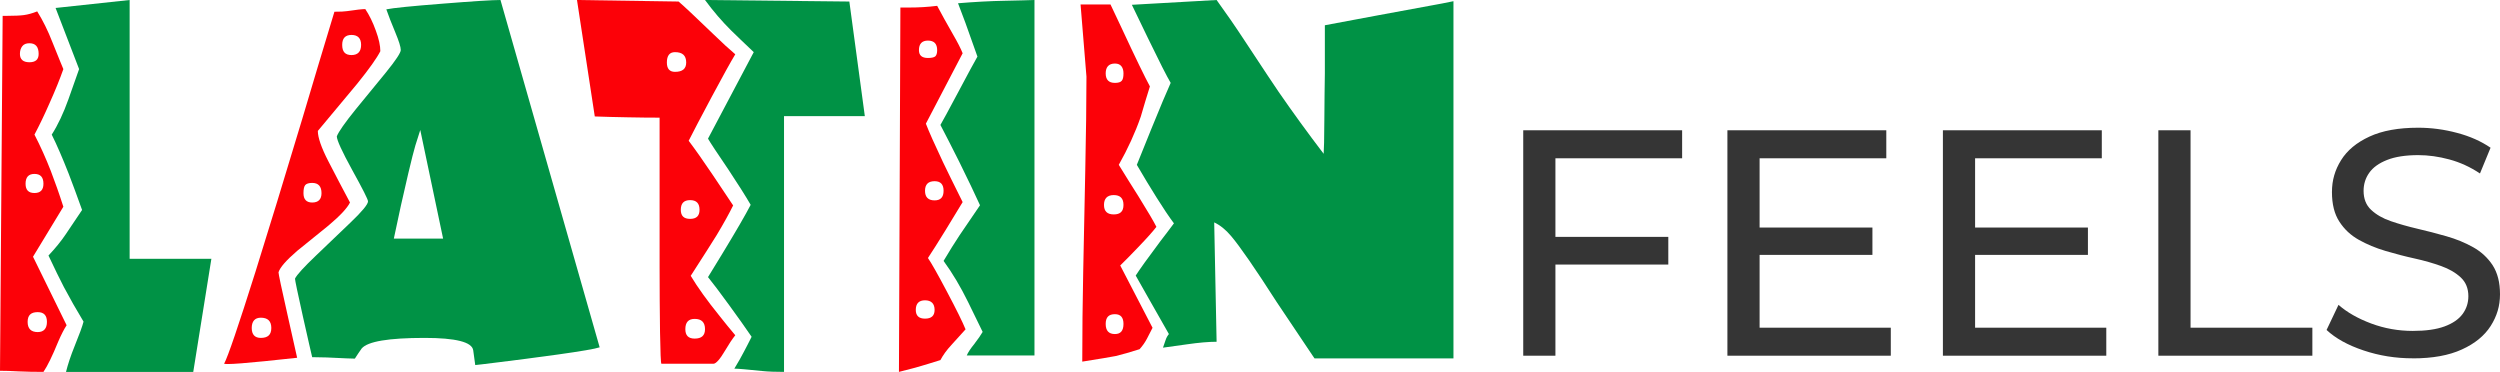 <svg width="242" height="36" viewBox="0 0 242 36" fill="none" xmlns="http://www.w3.org/2000/svg">
<path d="M150.565 34.432H147.449V12.611H162.83V15.322H150.565V34.432ZM150.254 22.93H161.492V25.609H150.254V22.93Z" fill="#353535"/>
<path d="M170.329 31.721H183.029V34.432H167.213V12.611H182.594V15.322H170.329V31.721ZM170.044 22.026H181.251V24.673H170.044V22.026Z" fill="#353535"/>
<path d="M191.189 31.721H203.889V34.432H188.073V12.611H203.454V15.322H191.189V31.721ZM190.904 22.026H202.111V24.673H190.904V22.026Z" fill="#353535"/>
<path d="M208.929 34.432V12.611H212.045V31.721H223.837V34.432H208.929Z" fill="#353535"/>
<path d="M233.555 34.685C231.89 34.685 230.305 34.432 228.79 33.921C227.275 33.415 226.082 32.753 225.212 31.941L226.367 29.509C227.194 30.236 228.253 30.838 229.537 31.317C230.821 31.796 232.164 32.032 233.555 32.032C234.823 32.032 235.844 31.887 236.633 31.597C237.418 31.306 238.003 30.908 238.379 30.397C238.755 29.886 238.938 29.31 238.938 28.67C238.938 27.922 238.691 27.32 238.207 26.862C237.718 26.405 237.085 26.034 236.306 25.754C235.527 25.474 234.672 25.227 233.738 25.022C232.803 24.818 231.863 24.57 230.917 24.291C229.972 24.011 229.112 23.651 228.333 23.215C227.554 22.779 226.926 22.193 226.448 21.45C225.969 20.713 225.733 19.766 225.733 18.599C225.733 17.431 226.029 16.447 226.619 15.5C227.21 14.553 228.124 13.794 229.359 13.224C230.595 12.649 232.169 12.363 234.081 12.363C235.349 12.363 236.601 12.53 237.847 12.864C239.094 13.192 240.174 13.676 241.087 14.3L240.061 16.791C239.126 16.167 238.137 15.715 237.101 15.435C236.069 15.155 235.059 15.016 234.087 15.016C232.862 15.016 231.852 15.172 231.068 15.484C230.278 15.796 229.703 16.21 229.338 16.732C228.972 17.248 228.795 17.835 228.795 18.475C228.795 19.244 229.037 19.858 229.526 20.315C230.015 20.772 230.643 21.138 231.428 21.407C232.207 21.676 233.061 21.918 233.996 22.139C234.93 22.354 235.87 22.601 236.816 22.87C237.761 23.139 238.621 23.494 239.4 23.93C240.179 24.366 240.807 24.947 241.286 25.673C241.758 26.405 242 27.336 242 28.482C242 29.628 241.699 30.607 241.098 31.554C240.491 32.501 239.566 33.259 238.309 33.829C237.052 34.405 235.473 34.69 233.566 34.69L233.555 34.685Z" fill="#353535"/>
<path d="M3.195 24.851C4.172 23.235 5.148 21.618 6.133 20.01C5.72 18.717 5.306 17.565 4.917 16.545C4.445 15.335 3.923 14.166 3.336 13.031C3.832 12.094 4.312 11.091 4.776 10.03C5.355 8.745 5.802 7.634 6.133 6.689C6.051 6.515 5.711 5.661 5.091 4.128C4.635 2.951 4.13 1.948 3.601 1.102C3.121 1.293 2.69 1.409 2.318 1.459C1.945 1.509 1.407 1.533 0.72 1.533H0.257L0 35.892C0.497 35.892 1.101 35.909 1.813 35.95C2.525 35.983 3.319 36 4.205 36C4.586 35.445 5.066 34.466 5.637 33.066C5.927 32.394 6.2 31.864 6.448 31.482C5.355 29.269 4.271 27.056 3.195 24.851ZM1.929 5.222C1.929 4.915 2.003 4.667 2.16 4.468C2.309 4.277 2.541 4.186 2.847 4.186C3.443 4.186 3.741 4.526 3.741 5.222C3.741 5.761 3.443 6.026 2.847 6.026C2.251 6.026 1.929 5.761 1.929 5.222ZM3.336 16.835C3.915 16.835 4.205 17.15 4.205 17.789C4.205 18.385 3.915 18.684 3.336 18.684C2.756 18.684 2.475 18.385 2.475 17.789C2.475 17.15 2.765 16.835 3.336 16.835ZM3.65 32.145C3.005 32.145 2.674 31.814 2.674 31.159C2.674 30.504 3.005 30.214 3.65 30.214C4.246 30.214 4.544 30.529 4.544 31.159C4.544 31.789 4.246 32.145 3.65 32.145Z" fill="#FC0108"/>
<path d="M20.462 25.05L18.707 36H6.39C6.564 35.295 6.837 34.458 7.226 33.497C7.681 32.378 7.971 31.59 8.087 31.134C7.375 29.957 6.746 28.846 6.183 27.785C5.786 27.023 5.289 26.003 4.693 24.735C5.364 24.022 5.918 23.342 6.357 22.688C6.879 21.9 7.408 21.113 7.946 20.325C7.441 18.924 7.011 17.747 6.647 16.811C6.051 15.294 5.505 14.034 5.008 13.031C5.604 12.102 6.142 10.958 6.622 9.615C7.102 8.264 7.441 7.295 7.657 6.689L5.38 0.771L12.549 0V25.05H20.462Z" fill="#009245"/>
<path d="M48.446 0C47.693 0 45.822 0.116 42.834 0.356C39.854 0.589 38.041 0.771 37.396 0.904C37.611 1.525 37.901 2.263 38.257 3.117C38.612 3.971 38.795 4.542 38.795 4.841C38.795 5.106 38.306 5.844 37.338 7.038C36.369 8.231 35.409 9.4 34.466 10.544C33.398 11.862 32.777 12.749 32.603 13.196C32.603 13.561 33.108 14.664 34.11 16.487C35.12 18.311 35.624 19.314 35.624 19.488C35.624 19.778 35.062 20.458 33.936 21.535C32.81 22.613 31.709 23.666 30.625 24.702C29.425 25.846 28.73 26.6 28.556 26.973C28.556 27.122 28.812 28.357 29.325 30.654C29.847 32.958 30.137 34.259 30.219 34.574C30.956 34.574 32.065 34.607 33.563 34.69C33.77 34.69 34.035 34.699 34.35 34.715C34.557 34.384 34.78 34.06 35.012 33.729C35.6 33.049 37.619 32.709 41.096 32.709C44.117 32.709 45.69 33.107 45.806 33.903C45.839 34.176 45.913 34.657 46.004 35.337C46.062 35.337 46.848 35.246 48.363 35.055C49.878 34.873 51.757 34.624 54 34.317C56.251 34.002 57.601 33.77 58.047 33.621L48.446 0ZM38.124 23.094C38.571 20.939 39.035 18.833 39.523 16.777C39.829 15.476 40.061 14.581 40.202 14.1C40.351 13.611 40.508 13.105 40.682 12.583L42.892 23.094H38.124Z" fill="#009245"/>
<path d="M36.817 4.957C36.817 4.426 36.676 3.763 36.378 2.959C36.089 2.155 35.749 1.459 35.36 0.879C35.07 0.879 34.483 0.945 33.589 1.078C33.34 1.119 32.935 1.136 32.372 1.136C31.321 4.592 30.286 8.049 29.26 11.505C27.497 17.366 25.982 22.314 24.724 26.326C23.077 31.549 22.067 34.516 21.694 35.212C21.752 35.229 21.893 35.237 22.1 35.237C22.63 35.237 23.797 35.146 25.61 34.964C27.422 34.782 28.473 34.665 28.763 34.632C28.457 33.248 28.142 31.872 27.836 30.496C27.248 27.893 26.959 26.517 26.959 26.36C27.099 25.895 27.695 25.207 28.763 24.287C29.773 23.475 30.783 22.663 31.784 21.842C32.91 20.897 33.614 20.143 33.879 19.604C33.167 18.261 32.463 16.935 31.784 15.609C31.106 14.291 30.766 13.312 30.766 12.674C32.033 11.157 33.299 9.632 34.582 8.099C35.741 6.665 36.486 5.612 36.817 4.957ZM25.245 32.709C24.666 32.709 24.368 32.386 24.368 31.748C24.368 31.109 24.666 30.753 25.245 30.753C25.924 30.753 26.263 31.084 26.263 31.748C26.263 32.411 25.924 32.709 25.245 32.709ZM31.122 18.7C31.122 19.297 30.816 19.604 30.22 19.604C29.657 19.604 29.376 19.297 29.376 18.7C29.376 18.311 29.434 18.046 29.549 17.913C29.665 17.78 29.889 17.706 30.22 17.706C30.816 17.706 31.122 18.037 31.122 18.7ZM33.125 4.344C33.125 3.705 33.423 3.382 34.027 3.382C34.632 3.382 34.955 3.705 34.955 4.344C34.955 4.982 34.648 5.33 34.027 5.33C33.407 5.33 33.125 5.007 33.125 4.344Z" fill="#FC0108"/>
<path d="M83.715 11.24H75.893V36C75.074 36 74.379 35.975 73.807 35.917C72.309 35.76 71.399 35.685 71.084 35.685C71.473 35.038 71.788 34.491 72.019 34.035C72.26 33.588 72.5 33.107 72.756 32.601C72.168 31.739 71.457 30.736 70.612 29.576C69.677 28.291 68.982 27.371 68.535 26.824C68.634 26.666 69.114 25.879 69.975 24.47C71.258 22.356 72.16 20.806 72.665 19.828C72.177 18.982 71.465 17.863 70.53 16.446C69.396 14.78 68.734 13.777 68.535 13.42C70.008 10.643 71.49 7.85 72.963 5.048C71.995 4.136 71.275 3.432 70.778 2.951C69.892 2.072 69.048 1.094 68.245 0L82.217 0.149L83.715 11.24Z" fill="#009245"/>
<path d="M66.862 26.7C68.137 24.727 68.973 23.4 69.387 22.737C70.066 21.602 70.595 20.648 70.968 19.886C70.306 18.908 69.652 17.93 69.006 16.951C68.071 15.559 67.284 14.448 66.664 13.627C67.078 12.807 67.822 11.381 68.898 9.367C69.983 7.344 70.736 5.977 71.175 5.255C70.604 4.775 69.917 4.145 69.114 3.365C67.293 1.608 66.15 0.539 65.687 0.149L55.853 0L57.575 11.273C58.577 11.306 59.645 11.34 60.787 11.356C61.929 11.381 62.947 11.389 63.849 11.389V25.837C63.849 28.084 63.866 30.189 63.891 32.162C63.924 34.135 63.965 35.154 64.023 35.212H69.056C69.304 35.212 69.693 34.782 70.198 33.919C70.554 33.314 70.877 32.825 71.175 32.452C70.662 31.847 70.165 31.234 69.668 30.604C68.468 29.12 67.533 27.819 66.862 26.7ZM64.553 6.051C64.553 5.38 64.818 5.048 65.339 5.048C66.068 5.048 66.424 5.38 66.424 6.051C66.424 6.656 66.068 6.955 65.339 6.955C64.818 6.955 64.553 6.656 64.553 6.051ZM65.902 20.308C65.902 19.679 66.2 19.372 66.804 19.372C67.409 19.372 67.715 19.679 67.715 20.308C67.715 20.897 67.417 21.187 66.804 21.187C66.192 21.187 65.902 20.897 65.902 20.308ZM67.243 32.776C66.639 32.776 66.341 32.477 66.341 31.864C66.341 31.201 66.639 30.869 67.243 30.869C67.913 30.869 68.245 31.201 68.245 31.864C68.245 32.477 67.913 32.776 67.243 32.776Z" fill="#FC0108"/>
<path d="M100.137 0V34.408H93.582C93.689 34.143 93.929 33.77 94.31 33.298C94.683 32.817 94.947 32.427 95.121 32.129C94.558 30.968 94.095 30.007 93.714 29.244C92.986 27.761 92.199 26.434 91.338 25.257C91.893 24.32 92.406 23.5 92.878 22.787C93.532 21.817 94.194 20.839 94.865 19.869C94.385 18.8 93.706 17.399 92.853 15.658C92.158 14.274 91.554 13.089 91.032 12.094C91.231 11.762 91.819 10.677 92.795 8.845C93.689 7.162 94.293 6.035 94.616 5.479C94.542 5.289 94.318 4.659 93.946 3.598C93.698 2.868 93.3 1.774 92.737 0.315C94.36 0.182 95.866 0.099 97.248 0.075C98.631 0.041 99.591 0.025 100.137 0V0Z" fill="#009245"/>
<path d="M91.669 28.241C90.759 26.517 90.138 25.423 89.824 24.975C90.237 24.362 90.8 23.458 91.529 22.281C92.075 21.386 92.621 20.474 93.184 19.562C92.274 17.731 91.636 16.446 91.28 15.691C90.478 13.992 89.923 12.749 89.625 11.97C90.8 9.707 91.992 7.435 93.184 5.156C93.002 4.692 92.688 4.087 92.257 3.341C91.645 2.271 91.131 1.351 90.718 0.564C89.807 0.68 88.897 0.729 88.003 0.729H87.158L87.018 36C87.522 35.876 88.061 35.735 88.615 35.586C89.476 35.337 90.279 35.096 91.032 34.856C91.289 34.367 91.645 33.878 92.091 33.397C92.894 32.519 93.35 32.013 93.466 31.88C93.184 31.184 92.588 29.974 91.669 28.241ZM90.469 17.54C91.049 17.54 91.338 17.847 91.338 18.468C91.338 19.09 91.049 19.397 90.469 19.397C89.848 19.397 89.542 19.082 89.542 18.468C89.542 17.855 89.848 17.54 90.469 17.54ZM89.824 3.929C90.419 3.929 90.718 4.244 90.718 4.857C90.718 5.156 90.651 5.355 90.527 5.463C90.395 5.562 90.163 5.612 89.824 5.612C89.244 5.612 88.954 5.363 88.954 4.857C88.954 4.244 89.244 3.929 89.824 3.929ZM89.542 30.844C88.946 30.844 88.648 30.562 88.648 29.999C88.648 29.385 88.946 29.07 89.542 29.07C90.138 29.07 90.469 29.385 90.469 29.999C90.469 30.562 90.163 30.844 89.542 30.844Z" fill="#FC0108"/>
<path d="M140.695 0.116V34.69H127.245C127.187 34.607 127.129 34.516 127.063 34.425C125.482 32.071 124.323 30.347 123.594 29.253C121.492 25.978 120.019 23.848 119.174 22.853C118.661 22.24 118.115 21.801 117.535 21.527L117.767 33.082C117.006 33.082 116.046 33.165 114.895 33.331C113.753 33.488 112.975 33.604 112.577 33.654C112.577 33.638 112.66 33.389 112.834 32.908C112.908 32.684 113.016 32.494 113.149 32.336C112.71 31.574 111.99 30.314 110.996 28.548C110.343 27.396 109.995 26.766 109.937 26.675C110.301 26.103 111.087 25 112.312 23.367C112.759 22.795 113.198 22.207 113.637 21.618C113.157 20.98 112.602 20.151 111.973 19.148C111.336 18.137 110.698 17.076 110.045 15.957C110.64 14.473 111.104 13.329 111.427 12.533C112.304 10.378 112.933 8.878 113.322 8.024C112.958 7.411 112.221 5.96 111.112 3.672C110.748 2.926 110.227 1.857 109.564 0.464L117.767 0C118.645 1.21 119.588 2.57 120.581 4.087C122.32 6.731 123.387 8.331 123.768 8.886C125.142 10.875 126.599 12.881 128.13 14.887C128.163 14.523 128.188 13.437 128.197 11.63C128.213 9.814 128.221 8.306 128.246 7.104V2.445C129.984 2.122 131.723 1.799 133.469 1.467C134.305 1.318 135.969 1.011 138.46 0.547C139.205 0.414 139.95 0.274 140.695 0.116Z" fill="#009245"/>
<path d="M110.16 23.948C111.046 23.027 111.633 22.364 111.94 21.958C111.691 21.461 111.12 20.483 110.218 19.032C109.572 18.012 108.927 16.985 108.298 15.957C109.175 14.398 109.887 12.848 110.425 11.298C110.706 10.32 111.004 9.342 111.311 8.364C110.855 7.527 109.92 5.612 108.529 2.619C108.182 1.89 107.834 1.16 107.495 0.431H104.598L105.169 7.419C105.169 9.93 105.127 12.973 105.053 16.545C104.978 20.118 104.912 23.375 104.854 26.318C104.796 29.253 104.763 32.154 104.763 35.005C106.452 34.74 107.52 34.558 107.983 34.467C108.654 34.309 109.423 34.085 110.309 33.803C110.574 33.513 110.814 33.182 111.021 32.792C111.137 32.585 111.319 32.228 111.567 31.731L108.438 25.697C108.86 25.29 109.432 24.71 110.16 23.948ZM107.925 6.151C108.215 6.151 108.422 6.242 108.554 6.416C108.687 6.582 108.753 6.814 108.753 7.104C108.753 7.444 108.703 7.684 108.587 7.817C108.471 7.958 108.248 8.024 107.925 8.024C107.329 8.024 107.031 7.717 107.031 7.104C107.031 6.49 107.329 6.151 107.925 6.151ZM107.809 18.883C108.438 18.883 108.753 19.198 108.753 19.836C108.753 20.474 108.438 20.756 107.809 20.756C107.18 20.756 106.866 20.449 106.866 19.836C106.866 19.223 107.18 18.883 107.809 18.883ZM108.753 31.358C108.753 32.013 108.48 32.336 107.925 32.336C107.329 32.336 107.031 32.013 107.031 31.358C107.031 30.703 107.329 30.413 107.925 30.413C108.48 30.413 108.753 30.728 108.753 31.358Z" fill="#FC0108"/>
</svg>
